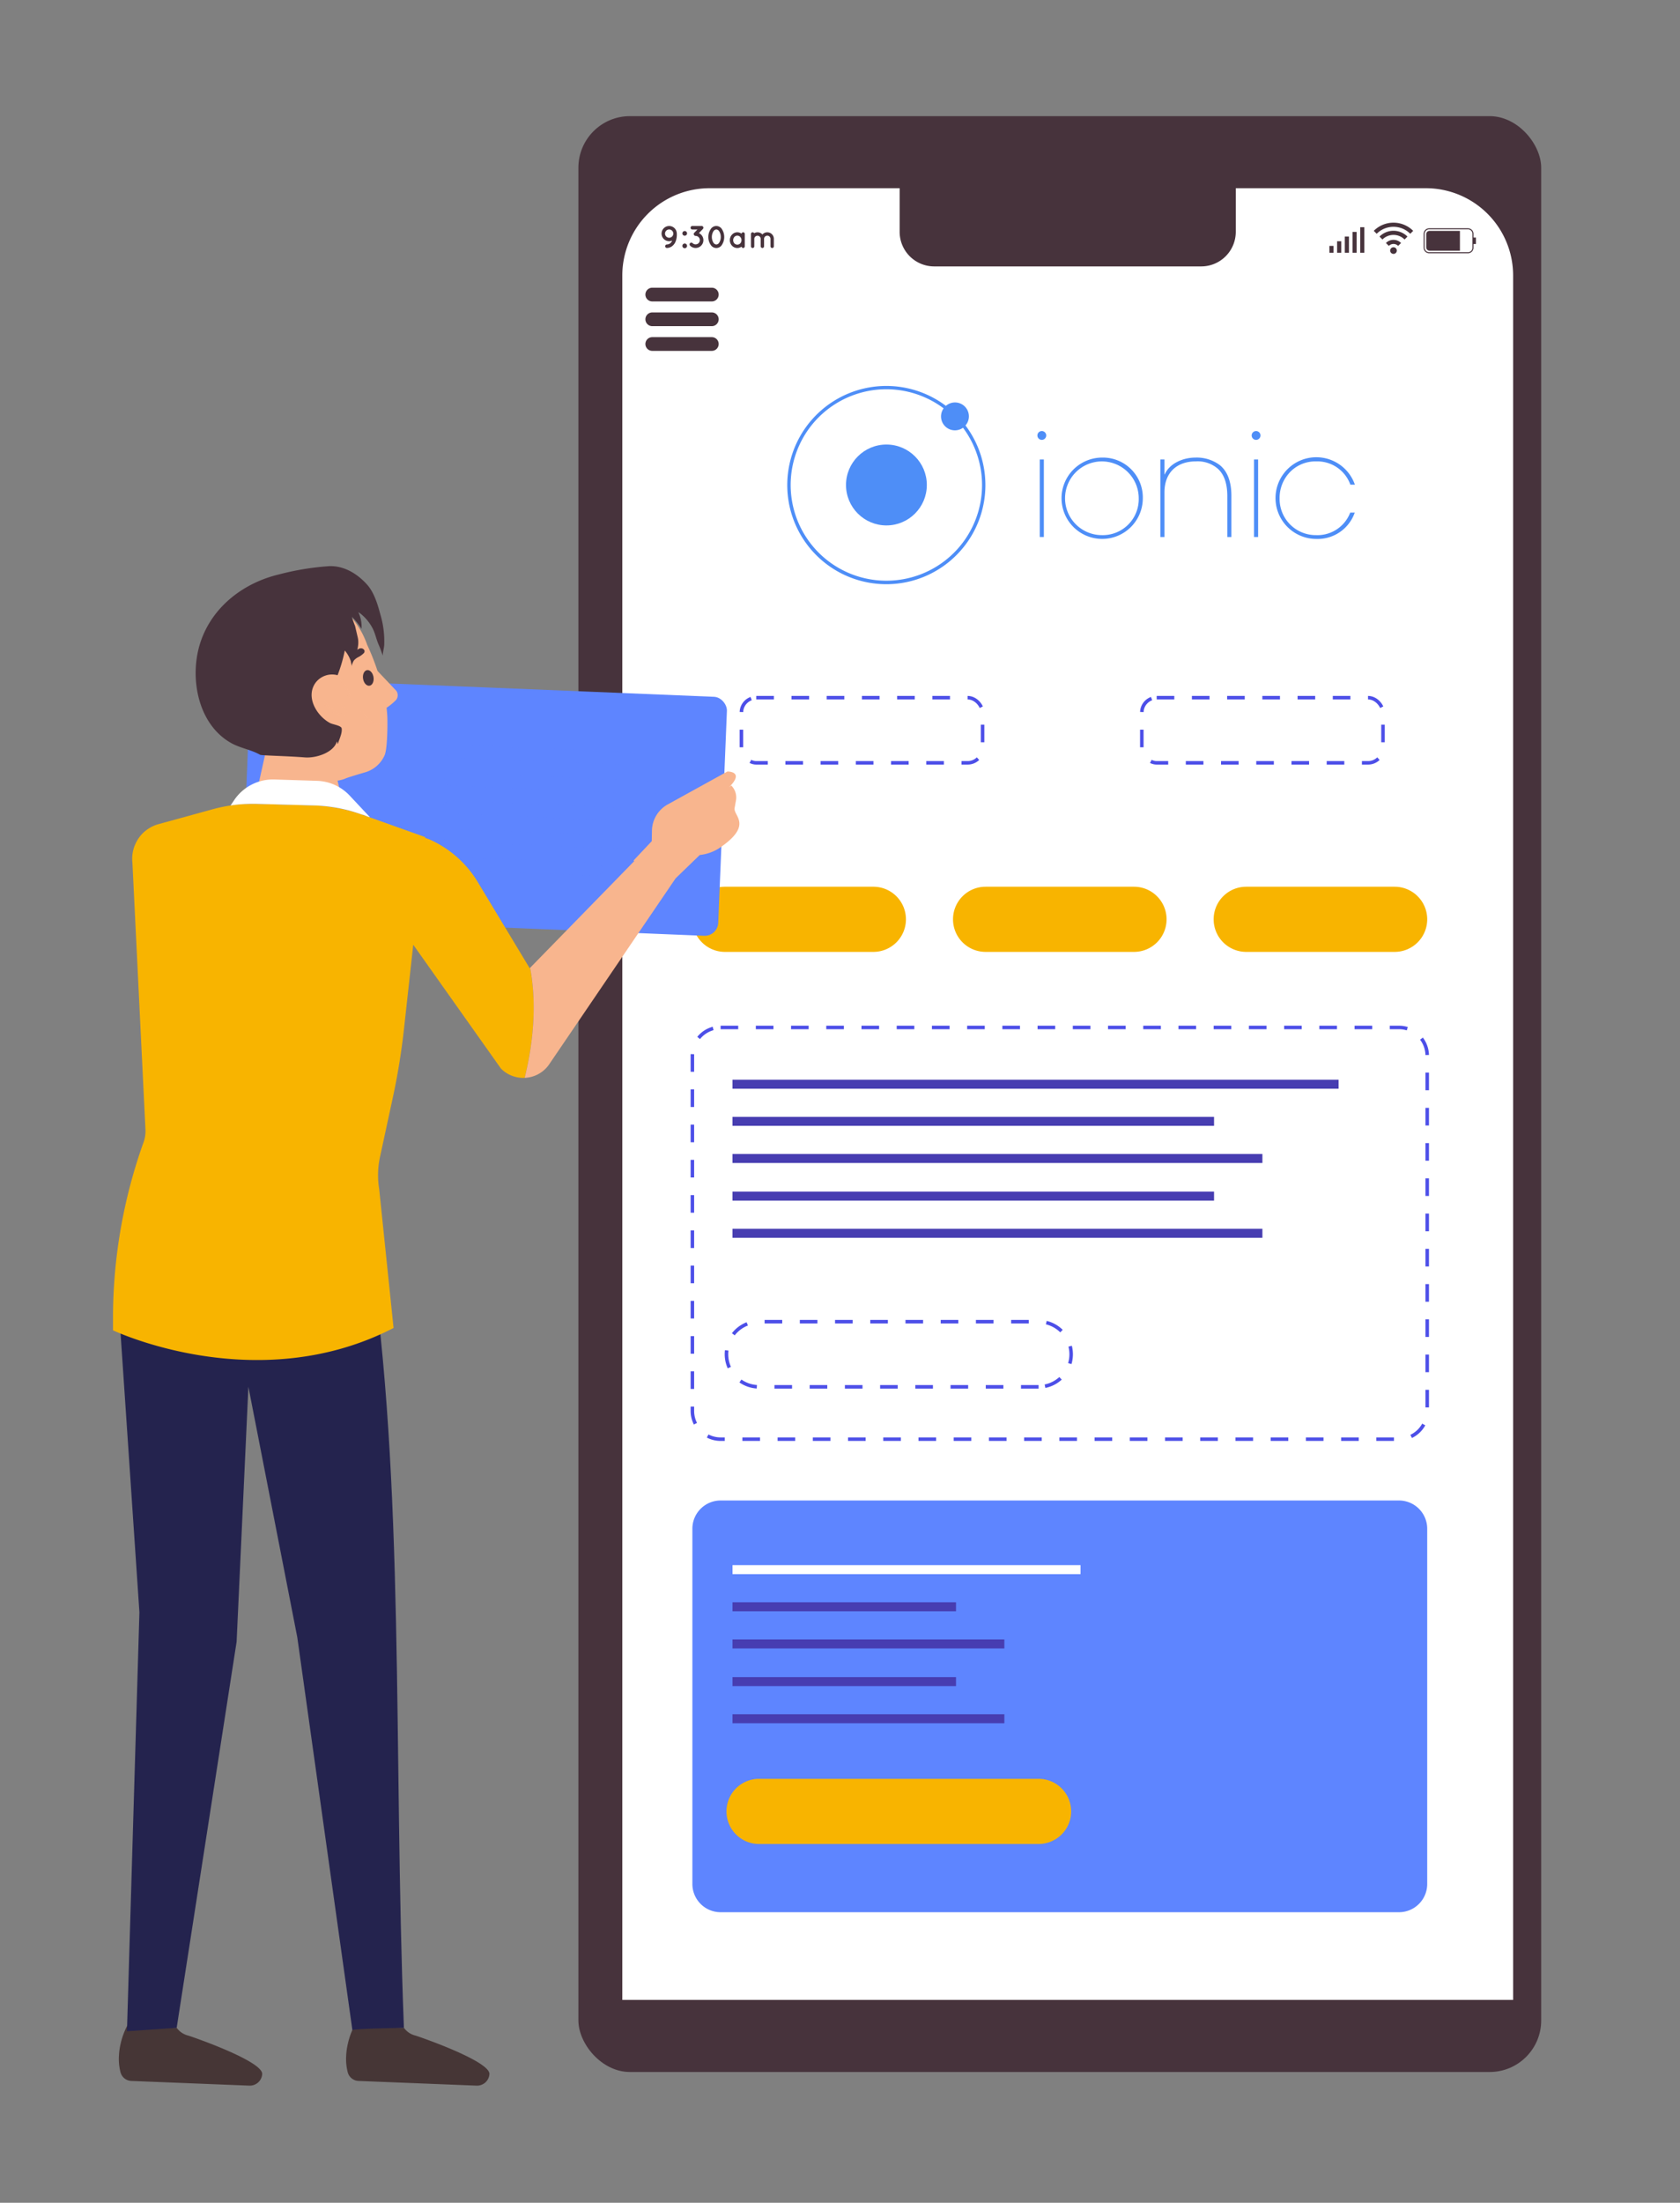 <svg xmlns="http://www.w3.org/2000/svg" xmlns:xlink="http://www.w3.org/1999/xlink" width="477" height="625" viewBox="0 0 477 625"><rect x="0" y="0" width="477" height="625" fill="#808080" stroke="none"/><defs><clipPath id="b"><rect width="477" height="625"/></clipPath></defs><g id="a" clip-path="url(#b)"><g transform="translate(-30 10)"><rect width="273.364" height="554.937" rx="14.624" transform="translate(194.224 22.954)" fill="#47333c"/><path d="M441.757,172.238v489.27H188.829V172.238A24.78,24.78,0,0,1,213.6,147.463h53.972v12.379a9.814,9.814,0,0,0,9.811,9.811H353.2a9.814,9.814,0,0,0,9.811-9.811V147.463h53.958A24.783,24.783,0,0,1,441.757,172.238Z" transform="translate(17.862 -104.063)" fill="#fff"/><path d="M8.015,0H200.624a8.016,8.016,0,0,1,8.016,8.016V108.8a8.016,8.016,0,0,1-8.016,8.016H8.015A8.015,8.015,0,0,1,0,108.8V8.015A8.015,8.015,0,0,1,8.015,0Z" transform="translate(226.586 281.521)" fill="none" stroke="#4d4fe8" stroke-miterlimit="10" stroke-width="1" stroke-dasharray="5"/><path d="M8.015,0H200.624a8.015,8.015,0,0,1,8.015,8.015V108.8a8.016,8.016,0,0,1-8.016,8.016H8.015A8.015,8.015,0,0,1,0,108.8V8.015A8.015,8.015,0,0,1,8.015,0Z" transform="translate(226.586 415.74)" fill="#5e85ff"/><path d="M294.7,417.652H215.322a9.243,9.243,0,0,1-9.242-9.244h0a9.243,9.243,0,0,1,9.242-9.244H294.7a9.244,9.244,0,0,1,9.244,9.244h0A9.244,9.244,0,0,1,294.7,417.652Z" transform="translate(30.188 95.547)" fill="#f8b400"/><path d="M294.7,346.79H215.322a9.242,9.242,0,0,1-9.242-9.242h0a9.243,9.243,0,0,1,9.242-9.244H294.7a9.244,9.244,0,0,1,9.244,9.244h0A9.242,9.242,0,0,1,294.7,346.79Z" transform="translate(30.188 36.701)" fill="none" stroke="#4d4fe8" stroke-miterlimit="10" stroke-width="1" stroke-dasharray="5"/><rect width="68.478" height="18.486" rx="4.224" transform="translate(240.502 187.956)" fill="none" stroke="#4d4fe8" stroke-miterlimit="10" stroke-width="1" stroke-dasharray="5"/><rect width="68.478" height="18.486" rx="4.224" transform="translate(354.194 187.956)" fill="none" stroke="#4d4fe8" stroke-miterlimit="10" stroke-width="1" stroke-dasharray="5"/><path d="M252.182,279.369H210.035a9.244,9.244,0,0,1-9.244-9.244h0a9.243,9.243,0,0,1,9.244-9.242h42.148a9.243,9.243,0,0,1,9.244,9.242h0A9.244,9.244,0,0,1,252.182,279.369Z" transform="translate(25.795 -19.288)" fill="#f8b400"/><path d="M292.611,279.369H250.462a9.243,9.243,0,0,1-9.242-9.244h0a9.243,9.243,0,0,1,9.242-9.242h42.149a9.242,9.242,0,0,1,9.242,9.242h0A9.242,9.242,0,0,1,292.611,279.369Z" transform="translate(59.369 -19.288)" fill="#f8b400"/><path d="M333.04,279.369h-42.15a9.242,9.242,0,0,1-9.242-9.244h0a9.242,9.242,0,0,1,9.242-9.242h42.15a9.243,9.243,0,0,1,9.242,9.242h0A9.243,9.243,0,0,1,333.04,279.369Z" transform="translate(92.943 -19.288)" fill="#f8b400"/><rect width="172.079" height="2.55" transform="translate(237.98 296.347)" fill="#473db1"/><rect width="136.723" height="2.55" transform="translate(237.98 306.888)" fill="#473db1"/><rect width="150.453" height="2.55" transform="translate(237.98 317.429)" fill="#473db1"/><rect width="136.723" height="2.55" transform="translate(237.98 328.112)" fill="#473db1"/><rect width="150.453" height="2.55" transform="translate(237.98 338.653)" fill="#473db1"/><rect width="98.812" height="2.55" transform="translate(237.98 434.079)" fill="#fff"/><rect width="63.456" height="2.55" transform="translate(237.98 444.62)" fill="#473db1"/><rect width="77.186" height="2.55" transform="translate(237.98 455.161)" fill="#473db1"/><rect width="63.456" height="2.55" transform="translate(237.98 465.844)" fill="#473db1"/><rect width="77.186" height="2.55" transform="translate(237.98 476.385)" fill="#473db1"/><path d="M146.794,314.126a8.836,8.836,0,0,1-6.754-2.669l-23.6-41.963a12.168,12.168,0,0,1-2.068-4.986h0c-1.825-10.615,5.059-16.578,13.939-10.481,2.522,1.733,4.452,3.337,5.195,4.576l14.722,24.422.112-.11C149.426,288.454,150.475,299.331,146.794,314.126Z" transform="translate(-46.215 -27.014)" fill="#f8b400"/><path d="M187.529,259.8a12.6,12.6,0,0,1-5.852,2.153l-6.864,6.645-35.758,52.559a8.837,8.837,0,0,1-7.1,4.031c3.681-14.8,2.632-25.672,1.547-31.211l29.574-30.294-.2-.165,5.171-5.484.055-3.018a8.665,8.665,0,0,1,4.472-7.4l16.95-9.348s5.061-.092.459,4.472l.626-.5a4.76,4.76,0,0,1,1.344,4.234l-.386,2.171C191.173,250.853,196.86,253.355,187.529,259.8Z" transform="translate(-31.372 -38.071)" fill="#f8b58e"/><rect width="135.443" height="67.868" rx="3.84" transform="translate(233.771 255.67) rotate(-177.654)" fill="#5e85ff"/><path d="M179.7,265.974l.428-10.421a21.611,21.611,0,0,0-20.708-22.478l-.657-.026a21.608,21.608,0,0,0-22.476,20.708l-.428,10.419a21.611,21.611,0,0,0,20.708,22.478l.657.028A21.611,21.611,0,0,0,179.7,265.974Z" transform="translate(-28.138 -42.416)" fill="#5e85ff"/><path d="M215.083,244.649l-50.778-2.081a1.855,1.855,0,0,1-1.776-1.927h0a1.853,1.853,0,0,1,1.927-1.776l50.778,2.081a1.852,1.852,0,0,1,1.776,1.927h0A1.853,1.853,0,0,1,215.083,244.649Z" transform="translate(-5.979 -37.574)" fill="#5e85ff" opacity="0.49" style="mix-blend-mode:multiply;isolation:isolate"/><path d="M231.664,249.674l-67.536-2.768a1.852,1.852,0,0,1-1.776-1.927h0a1.851,1.851,0,0,1,1.927-1.775l67.536,2.768a1.853,1.853,0,0,1,1.776,1.927h0A1.853,1.853,0,0,1,231.664,249.674Z" transform="translate(-6.127 -33.97)" fill="#5e85ff" opacity="0.49" style="mix-blend-mode:multiply;isolation:isolate"/><path d="M217.545,253.442l-53.6-2.2a1.852,1.852,0,0,1-1.776-1.927h0a1.852,1.852,0,0,1,1.927-1.776l53.6,2.2a1.852,1.852,0,0,1,1.776,1.927h0A1.852,1.852,0,0,1,217.545,253.442Z" transform="translate(-6.274 -30.367)" fill="#5e85ff" opacity="0.49" style="mix-blend-mode:multiply;isolation:isolate"/><path d="M231.308,258.352l-67.536-2.768A1.853,1.853,0,0,1,162,253.657h0a1.852,1.852,0,0,1,1.927-1.776l67.536,2.768a1.852,1.852,0,0,1,1.776,1.927h0A1.853,1.853,0,0,1,231.308,258.352Z" transform="translate(-6.422 -26.764)" fill="#5e85ff" opacity="0.49" style="mix-blend-mode:multiply;isolation:isolate"/><path d="M205.729,261.65l-42.135-1.726A1.853,1.853,0,0,1,161.819,258h0a1.853,1.853,0,0,1,1.927-1.776l42.135,1.726a1.853,1.853,0,0,1,1.776,1.927h0A1.852,1.852,0,0,1,205.729,261.65Z" transform="translate(-6.57 -23.161)" fill="#5e85ff" opacity="0.49" style="mix-blend-mode:multiply;isolation:isolate"/><path d="M112.294,450.612l.005.024a3.3,3.3,0,0,0,3.024,2.445l33.523,1.338a3.526,3.526,0,0,0,3.674-3.17l.006-.057c.375-3.677-19.858-10.638-20.99-10.977a5.626,5.626,0,0,1-3.26-2.182l-.026-.017-14.065-.562a20.654,20.654,0,0,0-1.849,5.063,18.854,18.854,0,0,0-.478,3.346A15.155,15.155,0,0,0,112.294,450.612Z" transform="translate(-48.084 127.344)" fill="#463636"/><path d="M147.54,450.612l.005.024a3.3,3.3,0,0,0,3.024,2.445l33.523,1.338a3.526,3.526,0,0,0,3.674-3.17l.006-.057c.375-3.677-19.858-10.638-20.99-10.977a5.626,5.626,0,0,1-3.26-2.182l-.026-.017-14.065-.562a20.655,20.655,0,0,0-1.849,5.063,18.853,18.853,0,0,0-.478,3.346A15.156,15.156,0,0,0,147.54,450.612Z" transform="translate(-18.814 127.344)" fill="#463636"/><path d="M178.494,245.438a15.578,15.578,0,0,1-2.735,2.261c.1.89.176,1.794.212,2.7.064,1.506.073,8.744-.756,10.739a8.675,8.675,0,0,1-5.707,4.929c-1.882.54-4.827,1.455-5.2,1.618-5.446,2.422-13.009-.915-18.692-6.108a22.936,22.936,0,0,1-19.231-22.756c0-12.733,10.261-21.5,22.694-23.045,10.474-1.316,18.088,5.27,21.174,14.076a67.252,67.252,0,0,1,2.936,7.413l5.332,5.63A2.182,2.182,0,0,1,178.494,245.438Z" transform="translate(-35.996 -56.889)" fill="#f8b58e"/><path d="M133.322,251.524l2.823-12.7,17.562.157,2.823,12.074Z" transform="translate(-30.233 -37.607)" fill="#f8b58e"/><path d="M144.721,227.636c-.4-.079-.564.525-.168.6a5.521,5.521,0,0,1,3.957,2.953,23.255,23.255,0,0,1,1.7,3.919c.137.377.743.214.6-.167C149.657,231.753,148.382,228.368,144.721,227.636Z" transform="translate(-21.095 -46.903)" fill="#f8b58e" opacity="0.64" style="mix-blend-mode:multiply;isolation:isolate"/><path d="M149.46,235.9a6.174,6.174,0,0,1-5.3-3.793c-.152-.368-.758-.207-.6.167a6.829,6.829,0,0,0,5.9,4.254C149.862,236.559,149.86,235.931,149.46,235.9Z" transform="translate(-21.753 -43.353)" fill="#f8b58e" opacity="0.64" style="mix-blend-mode:multiply;isolation:isolate"/><path d="M155.238,237.5a6.177,6.177,0,0,1-5.3-3.793c-.15-.368-.758-.207-.6.167a6.829,6.829,0,0,0,5.9,4.254C155.64,238.153,155.638,237.525,155.238,237.5Z" transform="translate(-16.955 -42.03)" fill="#f8b58e" opacity="0.64" style="mix-blend-mode:multiply;isolation:isolate"/><path d="M148.451,234.563c-.483-1.038-1.131-2.1-2.4-2.132a.314.314,0,0,0,0,.628c1.02.029,1.486,1.018,1.86,1.821C148.08,235.245,148.621,234.927,148.451,234.563Z" transform="translate(-19.916 -42.916)" fill="#f8b58e" opacity="0.64" style="mix-blend-mode:multiply;isolation:isolate"/><path d="M152.657,229.115c.258,1.206-.179,2.367-.977,2.594s-1.657-.566-1.916-1.772.178-2.369.977-2.6S152.4,227.909,152.657,229.115Z" transform="translate(-16.643 -47.174)" fill="#47333c"/><path d="M150.745,223.927a1.46,1.46,0,0,0-.844.205,4.2,4.2,0,0,0-1.872,4.843,2.178,2.178,0,0,1,.157-.859c.007-.016.018-.026.026-.04a1.913,1.913,0,0,1,.22-.461,4.115,4.115,0,0,1,1.43-1.184,6.142,6.142,0,0,0,1.527-1.089.771.771,0,0,0,.2-.869A1.1,1.1,0,0,0,150.745,223.927Z" transform="translate(-18.141 -49.982)" fill="#47333c"/><path d="M178.139,543.283c1.254-.419,14.633-.619,14.633-.619-3.051-78.764.351-154.58-9.866-222.026l-1.254-9.2H116.837L111.82,338.2l5.854,86.558-3.535,118.872,14.116-.967,17.016-109.542,3.346-72.341L162.5,431.868Z" transform="translate(-48.09 22.697)" fill="#24234e"/><path d="M199.536,257.466l-6.009,54.52a191.434,191.434,0,0,1-3.2,19.593l-3.613,16.71a24.3,24.3,0,0,0-.214,9.083l4.078,39.378c-38.889,20.071-79.657.666-79.657.666v-4.508A148.011,148.011,0,0,1,119.4,344.6a9.887,9.887,0,0,0,.745-3.921l-3.71-75.862a10.214,10.214,0,0,1,7.3-10.99l14.995-4.115a43.7,43.7,0,0,1,13.159-1.669l15.707.437a46.059,46.059,0,0,1,13.675,2.482l.412.141Z" transform="translate(-48.834 -29.964)" fill="#f8b400"/><path d="M168.722,254.958c-.276.062-1.9-.769-2.175-.719l-.4-.137a43.171,43.171,0,0,0-13.208-2.471l-16.183-.452a42.724,42.724,0,0,0-7.6.465l1.027-1.527a13.291,13.291,0,0,1,11.442-5.856l12.085.383a13.3,13.3,0,0,1,9.271,4.19Z" transform="translate(-33.696 -33.097)" fill="#fff"/><path d="M193.681,323.61a8.841,8.841,0,0,1-6.754-2.667l-30.162-42.569L152,250.641,166.738,256a30.333,30.333,0,0,1,13.655,12.09l14.724,24.422.11-.11C196.313,297.938,197.362,308.814,193.681,323.61Z" transform="translate(-14.724 -27.793)" fill="#f8b400"/><path d="M230.349,264.552a12.627,12.627,0,0,1-5.854,2.154l-6.864,6.643L181.874,325.91a8.84,8.84,0,0,1-7.1,4.029c3.681-14.8,2.632-25.672,1.547-31.211l29.574-30.292-.2-.167,5.171-5.484.055-3.018a8.671,8.671,0,0,1,4.474-7.4l16.95-9.348s5.059-.092.459,4.472l.626-.5a4.761,4.761,0,0,1,1.344,4.232l-.388,2.171C233.992,255.608,239.679,258.11,230.349,264.552Z" transform="translate(4.187 -34.122)" fill="#f8b58e"/><path d="M176.169,224.843c-.73-2.766-1.755-6.165-3.692-8.347-2.771-3.125-6.623-5.495-10.887-5.3a76.876,76.876,0,0,0-14.244,2.354c-10.069,2.416-18.912,9.187-22.236,19.229-.062.187-.121.375-.179.564-2.974,9.712-.511,22.86,9,28.094,2.572,1.417,5.568,1.829,8.1,3.273.4.227,7.111.309,12.714.747,3.258.254,8.22-1.4,9.1-4.552.005-.018.251.813.256.793.351-1.307,1.312-3.079,1.1-4.475-.124-.811-2.577-1.128-3.269-1.5-3.833-2.032-7.091-7.466-4.1-11.519a5.889,5.889,0,0,1,6.205-2.068,41.309,41.309,0,0,0,2.045-7.009,9.316,9.316,0,0,1,2,4.04c.985-2.3,2.284-5.173,1.689-7.721-.254-1.093-.511-2.18-.765-3.276a26.506,26.506,0,0,1-.913-2.6,17.307,17.307,0,0,1,2.746,3.41,9.439,9.439,0,0,0-.915-4.737c.256.168.492.318.653.441a13.1,13.1,0,0,1,3.236,3.837c.906,1.578,1.177,3.375,1.916,5.025.445.992.785,2,1.14,3.024.02-1,.326-1.971.412-2.965A26.581,26.581,0,0,0,176.169,224.843Z" transform="translate(-38.19 -60.556)" fill="#47333c"/><path d="M312.084,164.919a.944.944,0,1,0,.944.944A.944.944,0,0,0,312.084,164.919Zm-2.153-1.208.829.829a1.867,1.867,0,0,1,2.645,0l.829-.829a3.038,3.038,0,0,0-4.3,0Zm-1.818-1.818.829.829a4.437,4.437,0,0,1,6.282,0l.827-.829a5.606,5.606,0,0,0-7.939,0Zm3.97-3.945a7.89,7.89,0,0,0-5.6,2.319l.829.829a6.732,6.732,0,0,1,9.531,0l.829-.829A7.889,7.889,0,0,0,312.084,157.949Z" transform="translate(113.57 -104.768)" fill="#47333c"/><path d="M308.352,158.652V165.9h1.172v-7.245Zm-2.187,7.245h1.171v-5.918h-1.171Zm-2.187,0h1.173V161.3h-1.173Zm-2.187,0h1.173V162.63H301.79Zm-2.187,0h1.173v-1.94H299.6Z" transform="translate(107.852 -104.184)" fill="#47333c"/><path d="M314.956,160.495v3.736a.94.94,0,0,0,.941.939h8.625v-5.616H315.9A.941.941,0,0,0,314.956,160.495Zm13.412.952v-1.063a1.563,1.563,0,0,0-1.561-1.563H315.787a1.564,1.564,0,0,0-1.563,1.563v3.957a1.562,1.562,0,0,0,1.563,1.563h11.019a1.562,1.562,0,0,0,1.561-1.563v-1.062h.7v-1.832Zm-.293,2.894a1.272,1.272,0,0,1-1.269,1.27H315.787a1.273,1.273,0,0,1-1.27-1.27v-3.957a1.271,1.271,0,0,1,1.27-1.268h11.019a1.269,1.269,0,0,1,1.269,1.268Z" transform="translate(119.994 -104.045)" fill="#47333c"/><path d="M196.01,160.622a2.163,2.163,0,0,1,4.314-.223c0,.009,0,.009.009.018.009.17.016.339.016.509a5.212,5.212,0,0,1-.311,1.827,3.114,3.114,0,0,1-1.15,1.523,2.534,2.534,0,0,1-1.338.419.5.5,0,0,1-.516-.472.516.516,0,0,1,.481-.516,1.653,1.653,0,0,0,.838-.249,1.814,1.814,0,0,0,.56-.626,1.7,1.7,0,0,0,.117-.231,2.109,2.109,0,0,1-.857.178A2.16,2.16,0,0,1,196.01,160.622Zm.988,0a1.172,1.172,0,1,0,2.345,0,1.172,1.172,0,0,0-2.345,0Z" transform="translate(21.825 -104.34)" fill="#47333c"/><path d="M199.9,159.244a.673.673,0,0,1,.668.668.665.665,0,0,1-.668.659.656.656,0,0,1-.659-.659A.664.664,0,0,1,199.9,159.244Zm0,3.547a.673.673,0,0,1,.668.668.665.665,0,0,1-.668.659.656.656,0,0,1-.659-.659A.664.664,0,0,1,199.9,162.791Z" transform="translate(24.506 -103.692)" fill="#47333c"/><path d="M203.63,160.92a2.181,2.181,0,0,1,.652,1.56,2.213,2.213,0,0,1-3.78,1.569.5.5,0,1,1,.712-.714,1.185,1.185,0,0,0,.847.348,1.225,1.225,0,0,0,.857-.348,1.194,1.194,0,0,0,.355-.855,1.163,1.163,0,0,0-.355-.848,1.205,1.205,0,0,0-.848-.357.437.437,0,0,1-.364-.159c-.011,0-.011,0-.011-.009a.506.506,0,0,1-.016-.714l.91-.926h-1.446a.5.5,0,0,1,0-1.007h2.63a.5.5,0,0,1,.509.5.549.549,0,0,1-.062.242.8.8,0,0,1-.09.124l-1.124,1.159A2,2,0,0,1,203.63,160.92Z" transform="translate(25.433 -104.344)" fill="#47333c"/><path d="M203.269,161.585a3.8,3.8,0,0,1,.606-2.131,1.875,1.875,0,0,1,3.306,0,4.1,4.1,0,0,1,0,4.261,1.876,1.876,0,0,1-3.306,0A3.817,3.817,0,0,1,203.269,161.585Zm3.52,0a2.945,2.945,0,0,0-.428-1.587,1.031,1.031,0,0,0-.829-.544,1.067,1.067,0,0,0-.846.544,3.137,3.137,0,0,0,0,3.165,1.086,1.086,0,0,0,.846.553,1.05,1.05,0,0,0,.829-.553A2.916,2.916,0,0,0,206.789,161.585Z" transform="translate(27.853 -104.34)" fill="#47333c"/><path d="M210.845,161.677v1.746a.475.475,0,0,1-.472.472.485.485,0,0,1-.463-.383,2.017,2.017,0,0,1-1.186.383,2.066,2.066,0,0,1-1.514-.65,2.276,2.276,0,0,1-.606-1.569,2.244,2.244,0,0,1,.606-1.569,2.019,2.019,0,0,1,2.7-.276.484.484,0,0,1,.463-.394.477.477,0,0,1,.472.481Zm-.945,0a1.311,1.311,0,0,0-.348-.919,1.106,1.106,0,0,0-.829-.364,1.078,1.078,0,0,0-.829.364,1.305,1.305,0,0,0-.339.919,1.33,1.33,0,0,0,.339.917,1.122,1.122,0,0,0,.829.348,1.153,1.153,0,0,0,.829-.348A1.336,1.336,0,0,0,209.9,161.677Z" transform="translate(30.623 -103.531)" fill="#47333c"/><path d="M213.6,161.285v2.138a.476.476,0,0,1-.472.472.49.49,0,0,1-.481-.472v-2.138a.91.91,0,0,0-1.819.026v2.112c0,.018-.007.044-.007.062v.027c-.009.018-.009.035-.027.053v.044a.52.52,0,0,1-.447.286c-.035,0-.06-.009-.088-.009a.483.483,0,0,1-.383-.463v-3.5a.47.47,0,0,1,.47-.481.451.451,0,0,1,.428.267,1.9,1.9,0,0,1,.954-.267,1.848,1.848,0,0,1,1.4.617,1.833,1.833,0,0,1,1.4-.617,1.863,1.863,0,0,1,1.854,1.873v2.112a.475.475,0,0,1-.472.472.484.484,0,0,1-.481-.472v-2.112a.912.912,0,0,0-.9-.917A.925.925,0,0,0,213.6,161.285Z" transform="translate(33.339 -103.531)" fill="#47333c"/><path d="M212.358,171.925H195.453a1.947,1.947,0,0,1-1.948-1.948h0a1.948,1.948,0,0,1,1.948-1.948h16.906a1.948,1.948,0,0,1,1.948,1.948h0A1.947,1.947,0,0,1,212.358,171.925Z" transform="translate(19.745 -96.396)" fill="#47333c"/><path d="M212.358,175.756H195.453a1.947,1.947,0,0,1-1.948-1.948h0a1.947,1.947,0,0,1,1.948-1.948h16.906a1.947,1.947,0,0,1,1.948,1.948h0A1.947,1.947,0,0,1,212.358,175.756Z" transform="translate(19.745 -93.215)" fill="#47333c"/><path d="M212.358,179.587H195.453a1.947,1.947,0,0,1-1.948-1.948h0a1.947,1.947,0,0,1,1.948-1.948h16.906a1.947,1.947,0,0,1,1.948,1.948h0A1.947,1.947,0,0,1,212.358,179.587Z" transform="translate(19.745 -90.033)" fill="#47333c"/><rect width="1.162" height="21.995" transform="translate(325.218 120.372)" fill="#4e8ef7"/><path d="M258.639,64.585a11.537,11.537,0,1,0,11.579,11.537,11.317,11.317,0,0,0-11.579-11.537Zm0,22a10.458,10.458,0,1,1,10.418-10.458,10.2,10.2,0,0,1-10.418,10.458Z" transform="translate(84.258 55.248)" fill="#4e8ef7"/><path d="M353.41,66.785a10.946,10.946,0,0,0-7.013-2.2c-3.486,0-7.346,1.619-8.714,4.773H337.6V65.125h-1.162v22H337.6V74.462c0-5.519,3.4-8.8,8.923-8.8a8.724,8.724,0,0,1,6.224,2.074c1.66,1.494,2.7,3.943,2.7,7.76V87.12h1.162V75.5c0-3.942-1.037-6.888-3.2-8.714Z" transform="translate(23.019 55.248)" fill="#4e8ef7"/><rect width="1.162" height="21.995" transform="translate(386.056 120.372)" fill="#4e8ef7"/><path d="M451.893,86.581a10.25,10.25,0,0,1-10.417-10.458,10.468,10.468,0,0,1,3.03-7.512,10.1,10.1,0,0,1,7.429-2.945,9.935,9.935,0,0,1,9.628,6.6h1.287a11.59,11.59,0,1,0-10.956,15.4,11.155,11.155,0,0,0,10.914-7.47h-1.286a9.957,9.957,0,0,1-9.628,6.391Z" transform="translate(-48.157 55.248)" fill="#4e8ef7"/><circle cx="1.254" cy="1.254" r="1.254" transform="translate(324.545 112.3)" fill="#4e8ef7"/><circle cx="1.254" cy="1.254" r="1.254" transform="translate(385.383 112.3)" fill="#4e8ef7"/><circle cx="11.474" cy="11.474" r="11.474" transform="translate(270.205 116.13)" fill="#4e8ef7"/><path d="M51.62,8.633a3.942,3.942,0,0,0-6.528-2.978,28.128,28.128,0,1,0,5.561,5.56,3.925,3.925,0,0,0,.967-2.582ZM28.2,55.261a27.158,27.158,0,1,1,16.25-48.9,3.942,3.942,0,0,0,5.5,5.5A27.145,27.145,0,0,1,28.2,55.261Z" transform="translate(253.474 99.501)" fill="#4e8ef7"/></g></g></svg>